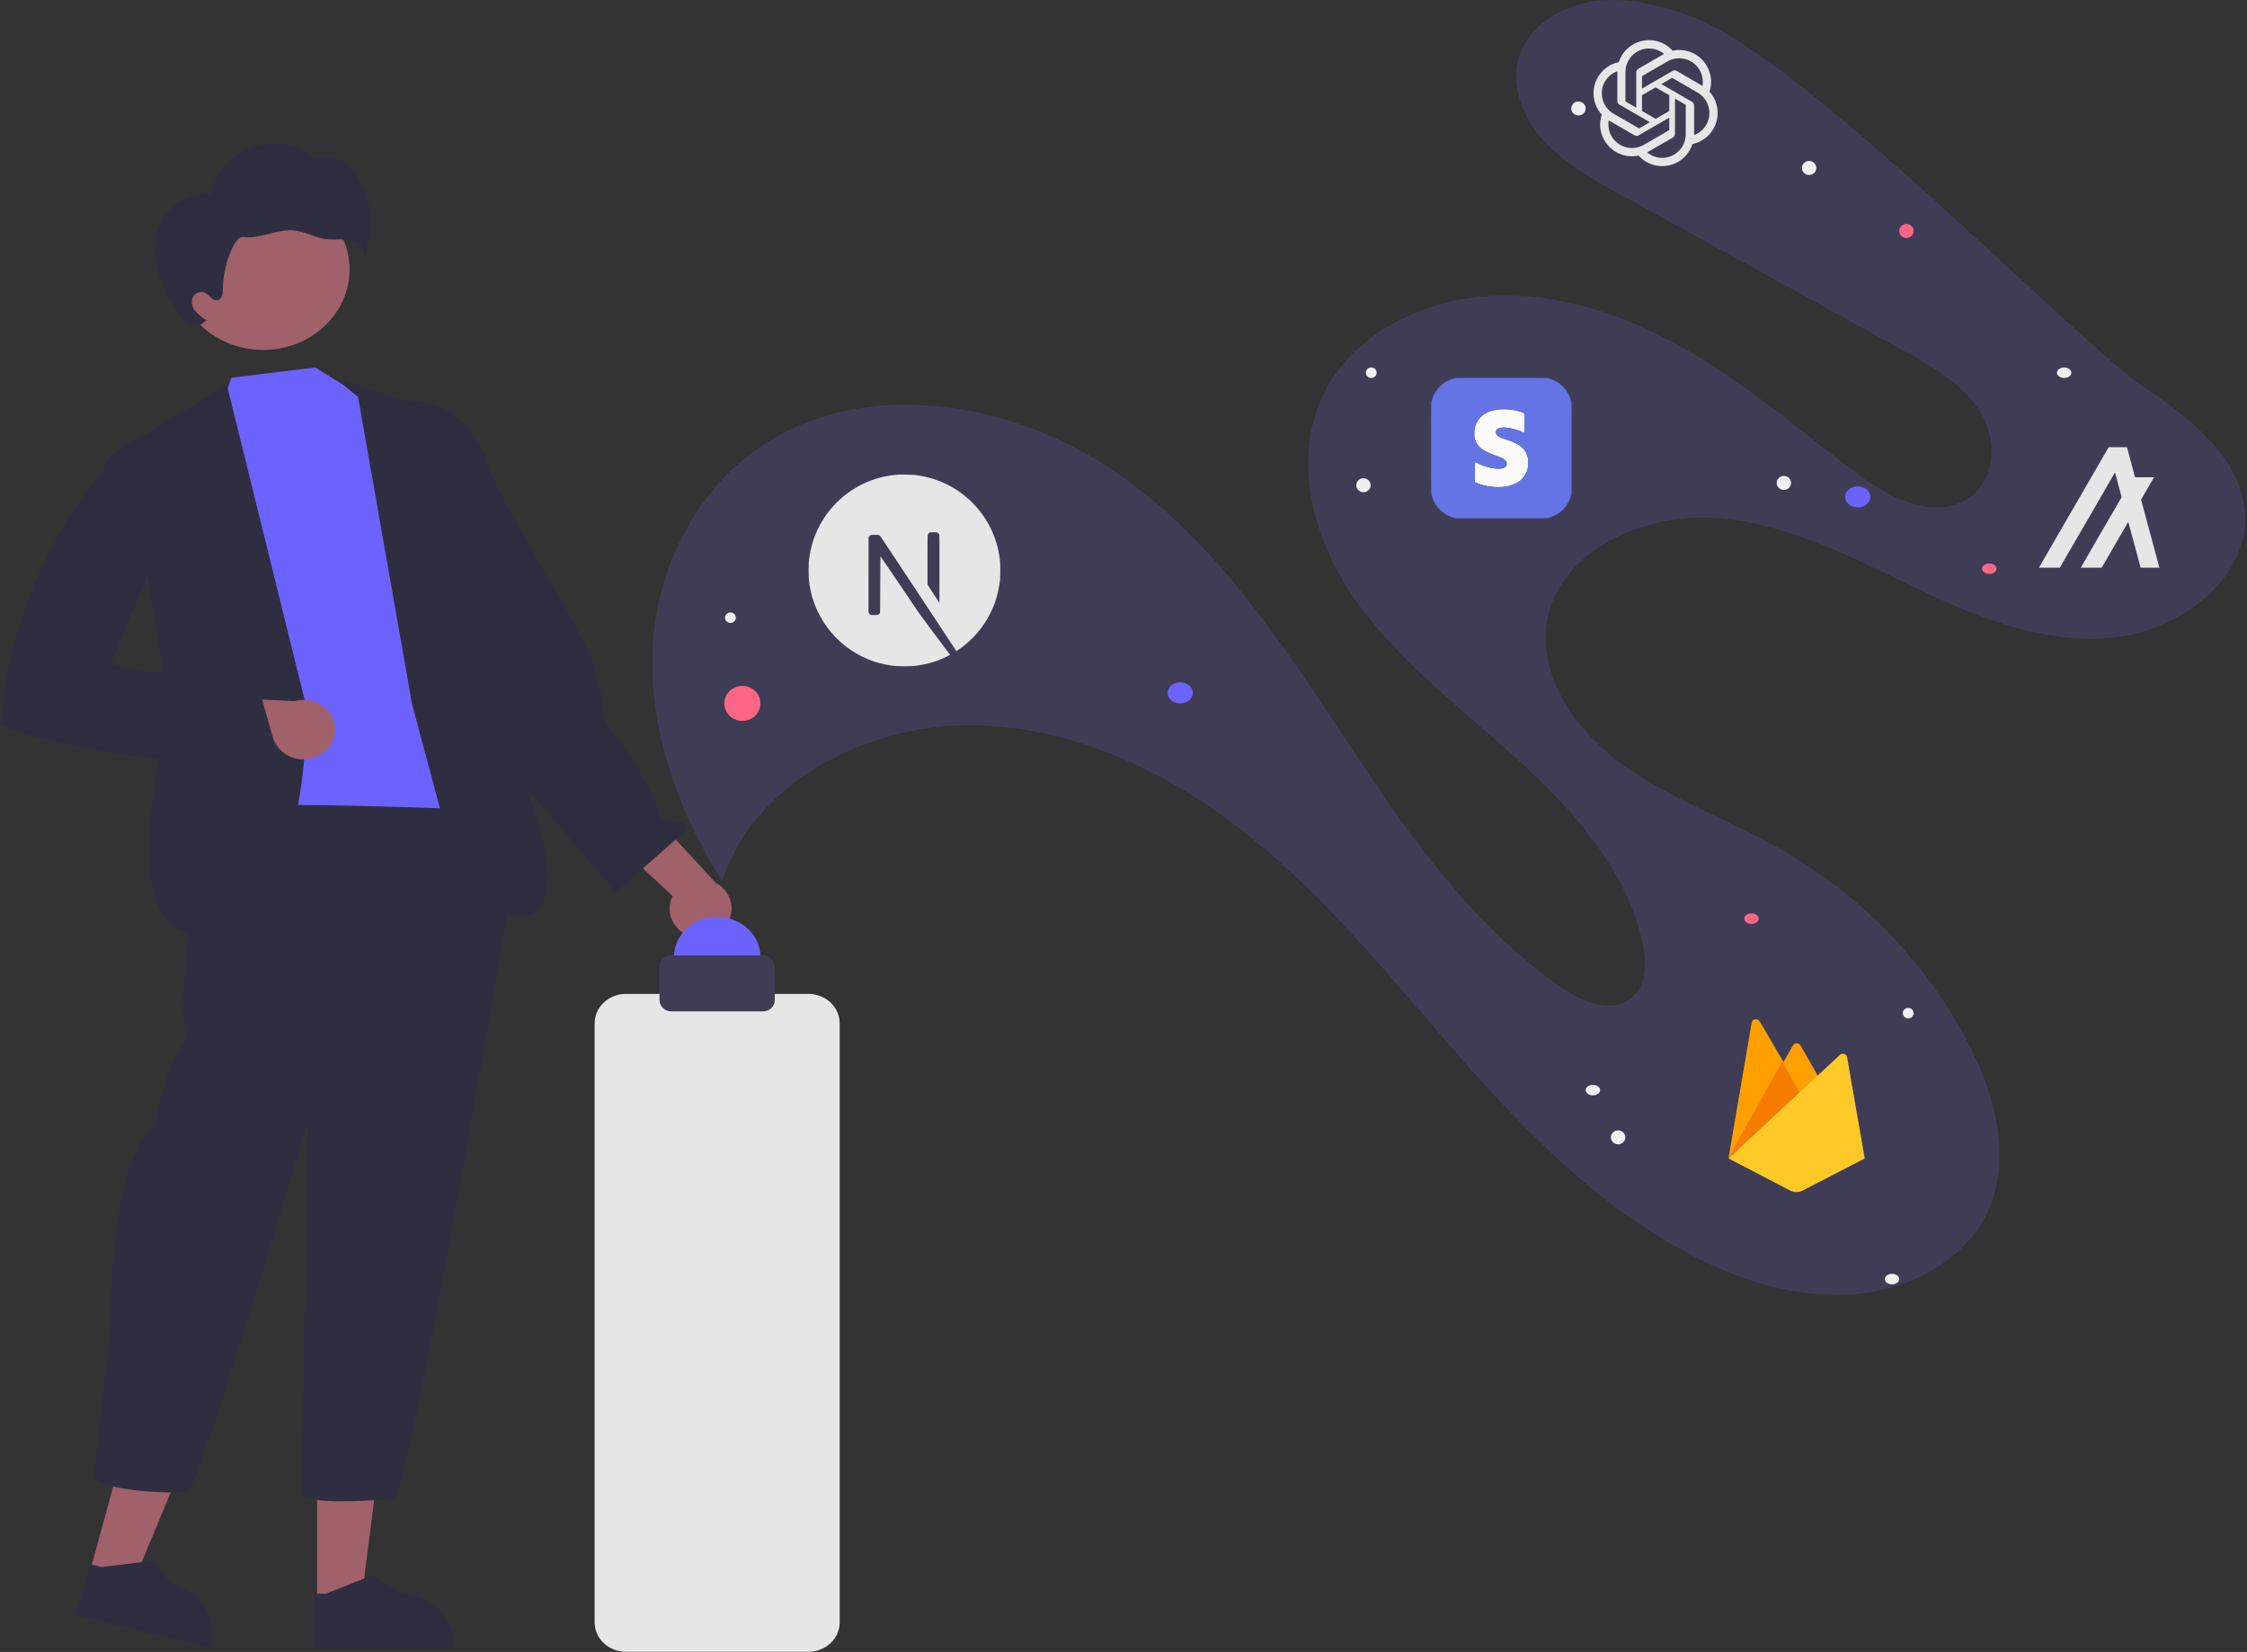 <svg width="1231" height="905" viewBox="0 0 1231 905" fill="none" xmlns="http://www.w3.org/2000/svg">
<rect x="0" y="0" width="1231" height="905" fill="#333333" stroke="none"/>
<g id="Stars">
<g id="Space">
<path id="Vector" d="M422.266 241.096C477.486 207.662 553.54 220.653 607.34 256.078C624.896 267.797 641.022 281.297 655.424 296.332C663.823 304.975 671.786 314.049 679.401 323.435C681.278 325.738 683.145 328.064 684.976 330.413C686.229 332.001 687.472 333.6 688.704 335.21C704.15 355.353 718.311 376.544 732.173 397.542C766.778 449.961 802.286 503.94 855.013 540.743C865.877 548.323 881.033 555.15 892.162 547.911C901.82 541.625 902.234 528.407 900.036 517.575C891.864 477.442 862.387 444.185 831.072 415.794C799.758 387.404 765.091 361.375 741.429 327.07C717.768 292.764 706.957 246.965 727.682 211.036C745.544 180.074 783.973 162.706 821.484 161.898C858.991 161.096 895.433 174.776 927.167 193.559C958.898 212.35 986.799 236.194 1015.92 258.394C1033.47 271.788 1057.98 285.079 1077.11 273.738C1093.27 264.155 1094.53 241.148 1084.9 225.658C1075.27 210.168 1058.08 200.433 1041.6 191.354C990.447 163.157 939.289 134.963 888.13 106.772C872.434 98.13 856.397 89.212 844.811 76.034C833.222 62.864 826.79 44.355 833.177 28.362C839.479 12.602 857.079 2.594 874.885 0.506C892.68 -1.578 910.628 3.052 927.275 9.322C989.655 32.827 1136.54 186.599 1175.69 212.889C1200.85 229.774 1227.27 251.151 1229.82 280.073C1232.99 316.078 1194.8 345.958 1156.48 349.451C1118.15 352.954 1081.01 337.32 1046.77 320.791C1012.53 304.262 977.581 286.038 939.147 283.744C900.713 281.45 857.592 300.725 848.482 335.83C840.558 366.375 860.701 397.895 886.938 417.439C907.474 432.742 931.577 442.932 954.858 454.391C961.323 457.564 967.72 460.844 973.959 464.35C989.933 473.346 1004.86 483.878 1018.51 495.776C1032.84 508.247 1045.7 522.123 1056.87 537.167C1065.79 549.154 1073.57 561.851 1080.12 575.112C1081.12 577.138 1082.09 579.192 1083.03 581.274C1083.92 583.264 1084.79 585.281 1085.6 587.317C1096.29 613.728 1100.45 643.324 1086.8 667.979C1073.19 692.566 1043.69 707.126 1014.24 709.145C997.206 710.098 980.134 707.982 963.948 702.911C952.044 699.283 940.52 694.637 929.523 689.03C878.534 663.352 838.167 622.635 801.301 580.776C764.444 538.921 729.737 494.85 685.981 459.32C642.227 423.782 587.398 396.914 529.525 397.322C471.655 397.722 411.997 430.805 395.561 482.863C371.604 444.132 355.404 399.979 357.543 355.248C359.682 310.516 382.166 265.381 422.266 241.096Z" fill="#3F3D56"/>
<path id="Vector_2" d="M646.592 385.359C650.408 385.359 653.502 382.784 653.502 379.607C653.502 376.431 650.408 373.855 646.592 373.855C642.775 373.855 639.682 376.431 639.682 379.607C639.682 382.784 642.775 385.359 646.592 385.359Z" fill="#6C63FF"/>
<path id="Vector_3" d="M1017.76 277.995C1021.58 277.995 1024.67 275.42 1024.67 272.244C1024.67 269.067 1021.58 266.492 1017.76 266.492C1013.95 266.492 1010.85 269.067 1010.85 272.244C1010.85 275.42 1013.95 277.995 1017.76 277.995Z" fill="#6C63FF"/>
<path id="Vector_4" d="M406.711 394.945C412.163 394.945 416.583 390.653 416.583 385.359C416.583 380.064 412.163 375.772 406.711 375.772C401.26 375.772 396.84 380.064 396.84 385.359C396.84 390.653 401.26 394.945 406.711 394.945Z" fill="#FF6584"/>
<path id="Vector_5" d="M1089.83 314.423C1092.01 314.423 1093.78 313.136 1093.78 311.548C1093.78 309.959 1092.01 308.672 1089.83 308.672C1087.65 308.672 1085.88 309.959 1085.88 311.548C1085.88 313.136 1087.65 314.423 1089.83 314.423Z" fill="#FF6584"/>
<path id="Vector_6" d="M959.521 506.143C961.702 506.143 963.47 504.856 963.47 503.267C963.47 501.679 961.702 500.392 959.521 500.392C957.34 500.392 955.572 501.679 955.572 503.267C955.572 504.856 957.34 506.143 959.521 506.143Z" fill="#FF6584"/>
<path id="Vector_7" d="M1044.42 130.371C1046.6 130.371 1048.37 128.654 1048.37 126.537C1048.37 124.419 1046.6 122.702 1044.42 122.702C1042.24 122.702 1040.47 124.419 1040.47 126.537C1040.47 128.654 1042.24 130.371 1044.42 130.371Z" fill="#FF6584"/>
<path id="Vector_8" d="M400.163 341.263C401.798 341.263 403.124 339.976 403.124 338.388C403.124 336.799 401.798 335.512 400.163 335.512C398.527 335.512 397.201 336.799 397.201 338.388C397.201 339.976 398.527 341.263 400.163 341.263Z" fill="#F0F0F0"/>
<path id="Vector_9" d="M1130.84 207.06C1133.02 207.06 1134.79 205.773 1134.79 204.184C1134.79 202.596 1133.02 201.309 1130.84 201.309C1128.66 201.309 1126.89 202.596 1126.89 204.184C1126.89 205.773 1128.66 207.06 1130.84 207.06Z" fill="#F0F0F0"/>
<path id="Vector_10" d="M977.288 268.409C979.469 268.409 981.237 266.692 981.237 264.575C981.237 262.457 979.469 260.74 977.288 260.74C975.108 260.74 973.34 262.457 973.34 264.575C973.34 266.692 975.108 268.409 977.288 268.409Z" fill="#F0F0F0"/>
<path id="Vector_11" d="M991.109 95.86C993.29 95.86 995.057 94.144 995.057 92.026C995.057 89.908 993.29 88.191 991.109 88.191C988.928 88.191 987.16 89.908 987.16 92.026C987.16 94.144 988.928 95.86 991.109 95.86Z" fill="#F0F0F0"/>
<path id="Vector_12" d="M864.751 63.267C866.932 63.267 868.7 61.551 868.7 59.433C868.7 57.315 866.932 55.599 864.751 55.599C862.571 55.599 860.803 57.315 860.803 59.433C860.803 61.551 862.571 63.267 864.751 63.267Z" fill="#F0F0F0"/>
<path id="Vector_13" d="M872.652 600.087C874.833 600.087 876.6 598.799 876.6 597.211C876.6 595.622 874.833 594.335 872.652 594.335C870.471 594.335 868.703 595.622 868.703 597.211C868.703 598.799 870.471 600.087 872.652 600.087Z" fill="#F0F0F0"/>
<path id="Vector_14" d="M746.949 269.669C749.129 269.669 750.897 267.952 750.897 265.834C750.897 263.717 749.129 262 746.949 262C744.768 262 743 263.717 743 265.834C743 267.952 744.768 269.669 746.949 269.669Z" fill="#F0F0F0"/>
<path id="Vector_15" d="M751.229 207.06C752.865 207.06 754.19 205.773 754.19 204.184C754.19 202.596 752.865 201.309 751.229 201.309C749.593 201.309 748.268 202.596 748.268 204.184C748.268 205.773 749.593 207.06 751.229 207.06Z" fill="#F0F0F0"/>
<path id="Vector_16" d="M1036.52 703.616C1038.7 703.616 1040.47 702.328 1040.47 700.74C1040.47 699.152 1038.7 697.864 1036.52 697.864C1034.34 697.864 1032.57 699.152 1032.57 700.74C1032.57 702.328 1034.34 703.616 1036.52 703.616Z" fill="#F0F0F0"/>
<path id="Vector_17" d="M886.472 626.928C888.653 626.928 890.421 625.211 890.421 623.093C890.421 620.976 888.653 619.259 886.472 619.259C884.291 619.259 882.523 620.976 882.523 623.093C882.523 625.211 884.291 626.928 886.472 626.928Z" fill="#F0F0F0"/>
<path id="Vector_18" d="M1045.4 557.908C1047.04 557.908 1048.36 556.62 1048.36 555.032C1048.36 553.444 1047.04 552.156 1045.4 552.156C1043.77 552.156 1042.44 553.444 1042.44 555.032C1042.44 556.62 1043.77 557.908 1045.4 557.908Z" fill="#F0F0F0"/>
</g>
<g id="Person">
<path id="Hand" d="M379.25 513.213C376.872 512.595 374.665 511.49 372.786 509.974C370.906 508.459 369.399 506.571 368.371 504.443C367.344 502.315 366.819 499.998 366.836 497.657C366.853 495.316 367.41 493.006 368.468 490.892L325.762 450.963L356.219 444.792L392.104 483.655C395.727 485.578 398.482 488.697 399.845 492.42C401.208 496.144 401.086 500.212 399.502 503.856C397.917 507.499 394.981 510.464 391.248 512.189C387.515 513.913 383.246 514.278 379.25 513.213L379.25 513.213Z" fill="#A0616A"/>
<path id="Vector_19" d="M172.71 201.308L196.686 216.217L224.752 222.419C224.752 222.419 247.01 372.498 257.948 381.5C268.886 390.502 259.67 391.355 262.634 403.772C265.598 416.19 272.457 441.593 272.457 441.593C205.831 480.554 146.309 485.312 95.526 447.997C94.733 445.538 94.855 442.897 95.871 440.512C96.887 438.127 98.737 436.142 101.113 434.884C109.7 429.852 91.076 410.139 98.105 406.191C105.133 402.243 92.713 372.712 92.713 372.712L94.88 309.294L88.846 299.567L97.346 237.126L119.26 227.938L126.763 206.957L172.71 201.308Z" fill="#6C63FF"/>
<path id="Vector_20" d="M183.611 207.058L222.992 219.493C222.992 219.493 266.555 215.131 268.32 276.624C270.085 338.117 261.967 371.116 261.967 371.116C261.967 371.116 352.584 543.916 254.425 492.88L225.74 385.776L196.176 217.57L183.611 207.058Z" fill="#2F2E41"/>
<path id="Vector_21" d="M223.098 343.231L243.504 340.558C243.504 340.558 245.475 369.734 255.236 374.156C264.997 378.578 261.706 379.306 262.857 383.987C264.009 388.668 254.177 401.637 261.91 404.863C269.642 408.088 337.223 488.888 337.223 488.888L377.094 453.877C374.354 446.836 361.168 452.565 360.341 445.101C359.301 433.815 338.429 402.984 333.988 399.031C329.546 395.078 331.302 388.109 329 378.747C326.698 369.386 328.296 378.066 324.459 362.463C320.622 346.861 268.627 267.357 266.819 252.951C265.011 238.544 243.843 230.064 243.843 230.064L227.39 233.703L223.098 343.231Z" fill="#2F2E41"/>
<path id="Vector_22" d="M49.357 860.591L73.156 866.578L108.587 781.472L73.462 772.635L49.357 860.591Z" fill="#A0616A"/>
<path id="Vector_23" d="M41.461 884.781L115.266 903.004L115.511 902.127C117.512 894.963 116.404 887.345 112.431 880.949C108.459 874.553 101.948 869.903 94.329 868.021L94.327 868.021L83.532 855.074L55.692 858.481L49.25 856.89L41.461 884.781Z" fill="#2F2E41"/>
<path id="Vector_24" d="M173.746 878.081L197.822 878.08L209.278 787.973L173.74 787.975L173.746 878.081Z" fill="#A0616A"/>
<path id="Vector_25" d="M171.767 903.005L248.764 903.002V902.06C248.763 894.37 245.606 886.996 239.986 881.558C234.365 876.121 226.743 873.066 218.795 873.066H218.793L204.728 862.743L178.487 873.068L171.766 873.068L171.767 903.005Z" fill="#2F2E41"/>
<path id="Vector_26" d="M110.6 444.109C104.522 451.201 107.561 475.315 107.561 475.315C107.561 475.315 96.923 553.33 101.482 560.422C106.041 567.515 98.443 573.188 93.884 583.118C89.325 593.047 84.766 617.16 84.766 617.16C58.931 637.019 60.45 727.8 60.45 727.8L51.332 808.652C54.371 817.162 96.923 818.581 103.002 817.162C109.081 815.744 168.349 615.742 168.349 615.742C168.349 615.742 165.31 808.652 165.31 817.163C165.31 825.673 206.342 821.418 215.46 821.418C224.578 821.418 282.327 473.897 282.327 473.897V454.038L274.729 444.109C274.729 444.109 116.679 437.017 110.6 444.109Z" fill="#2F2E41"/>
<path id="Vector_27" d="M124.289 210.893L87.093 233.111L69.102 247.25L92.966 389.882C92.966 389.882 56.708 519.533 113.848 511.539C170.989 503.546 167.785 387.032 167.785 387.032L124.289 210.893Z" fill="#2F2E41"/>
<path id="Vector_28" d="M175.016 413.771C172.848 414.979 170.424 415.724 167.916 415.956C165.408 416.187 162.876 415.899 160.5 415.111C158.123 414.323 155.959 413.055 154.16 411.396C152.361 409.737 150.971 407.727 150.087 405.508L88.846 406.898L105.724 381.523L161.292 384.093C165.356 382.945 169.726 383.238 173.575 384.917C177.424 386.595 180.484 389.543 182.176 393.201C183.868 396.86 184.073 400.974 182.753 404.765C181.434 408.557 178.681 411.761 175.016 413.771Z" fill="#A0616A"/>
<g id="Head">
<path id="Vector_29" d="M144.124 191.72C170.293 191.72 191.508 171.978 191.508 147.624C191.508 123.271 170.293 103.528 144.124 103.528C117.955 103.528 96.74 123.271 96.74 147.624C96.74 171.978 117.955 191.72 144.124 191.72Z" fill="#A0616A"/>
<path id="Vector_30" d="M90.376 118C95.755 110.161 105.849 104.938 115.635 106.405C116.545 100.523 119.152 94.989 123.171 90.406C127.19 85.823 132.467 82.366 138.427 80.411C144.387 78.457 150.803 78.081 156.974 79.323C163.146 80.565 168.838 83.378 173.43 87.456C174.94 86.454 176.699 85.837 178.537 85.664C180.374 85.491 182.228 85.767 183.919 86.467C187.287 87.909 190.217 90.124 192.441 92.91C198.056 99.505 201.668 107.411 202.891 115.787C204.114 124.162 202.903 132.693 199.387 140.471C200.583 136.376 196.225 132.524 191.823 131.605C187.421 130.686 182.803 131.555 178.339 130.957C172.617 130.19 167.474 127.064 161.743 126.36C156.927 125.769 152.084 126.932 147.387 128.098C142.69 129.263 137.859 130.452 133.036 129.913C128.213 129.373 122 146.59 122.083 158.716C122.099 161.014 121.597 163.964 119.212 164.452C116.276 165.052 114.574 161.235 111.78 160.195C110.492 159.848 109.111 159.984 107.927 160.577C106.744 161.169 105.852 162.171 105.438 163.372C105.085 164.592 105.048 165.874 105.328 167.11C105.608 168.347 106.197 169.503 107.047 170.482C108.765 172.422 110.804 174.088 113.086 175.416L111.935 176.318C110.021 178.7 106.049 178.804 103.29 177.33C100.651 175.646 98.513 173.354 97.082 170.672C91.976 162.674 87.498 154.152 85.696 144.974C83.894 135.797 84.997 125.838 90.376 118Z" fill="#2F2E41"/>
</g>
<path id="Vector_31" d="M106.613 253.014L85.242 235.816C85.242 235.816 60.288 243.128 56.057 258.5C22.753 298.487 4.817 345.189 0 397.621C43.48 413.042 96.721 418.512 153.997 419.869L142.151 378.155L60.71 364.251L106.613 253.014Z" fill="#2F2E41"/>
</g>
<g id="Stand">
<path id="Vector_32" d="M392.891 546.403C405.976 546.403 416.583 536.532 416.583 524.356C416.583 512.179 405.976 502.308 392.891 502.308C379.806 502.308 369.199 512.179 369.199 524.356C369.199 536.532 379.806 546.403 392.891 546.403Z" fill="#6C63FF"/>
<path id="Vector_33" d="M442.845 904.922H342.936C338.383 904.917 334.018 903.221 330.799 900.206C327.58 897.191 325.769 893.103 325.764 888.839V560.569C325.769 556.305 327.58 552.217 330.799 549.202C334.018 546.187 338.383 544.491 342.936 544.486H442.845C447.398 544.491 451.763 546.187 454.982 549.202C458.201 552.217 460.012 556.305 460.017 560.569V888.839C460.012 893.103 458.201 897.191 454.982 900.206C451.763 903.221 447.398 904.917 442.845 904.922Z" fill="#E6E6E6"/>
<path id="Vector_34" d="M418.124 554.073H367.66C365.974 554.071 364.358 553.404 363.167 552.219C361.975 551.034 361.305 549.428 361.303 547.752V529.718C361.305 528.043 361.975 526.436 363.167 525.251C364.358 524.066 365.974 523.4 367.66 523.397H418.124C419.809 523.4 421.425 524.066 422.617 525.251C423.809 526.436 424.479 528.043 424.481 529.718V547.752C424.479 549.428 423.809 551.034 422.617 552.219C421.425 553.404 419.809 554.071 418.124 554.073Z" fill="#3F3D56"/>
</g>
<g id="Firebase">
<path id="Vector_35" d="M947.014 634.109L959.653 560.169C959.828 558.995 961.051 558.195 962.332 558.409C963.031 558.515 963.672 558.942 964.022 559.529L977.069 581.828L982.253 572.759C982.835 571.692 984.233 571.319 985.398 571.852C985.806 572.065 986.155 572.386 986.388 572.759L1021.57 634.109H947.014Z" fill="#FFA000"/>
<path id="Vector_36" d="M989.617 605.158L976.364 581.516L947.014 634.109L989.617 605.158Z" fill="#F57C00"/>
<path id="Vector_37" d="M1021.57 634.655L1011.9 579.114C1011.67 577.924 1010.5 577.167 1009.22 577.329C1008.75 577.384 1008.29 577.6 1007.94 577.924L947.014 634.655L980.738 652.231C982.835 653.313 985.456 653.313 987.553 652.231L1021.57 634.655Z" fill="#FFCA28"/>
</g>
<g id="stripe" clip-path="url(#clip0_156_54)">
<g id="svgg">
<path id="path0" fill-rule="evenodd" clip-rule="evenodd" d="M821.384 224.247C821.172 224.278 820.652 224.344 820.229 224.396C819.053 224.538 817.535 224.882 816.648 225.207C815.634 225.58 815.409 225.668 815.031 225.839C814.798 225.946 814.556 226.062 814.492 226.097C814.429 226.133 814.157 226.277 813.889 226.418C813.621 226.558 813.365 226.716 813.321 226.769C813.277 226.822 813.21 226.866 813.171 226.866C813.133 226.866 812.936 226.996 812.733 227.154C812.53 227.313 812.245 227.53 812.1 227.636C811.525 228.055 810.543 229.066 810.043 229.753C809.471 230.54 808.64 232.022 808.64 232.255C808.64 232.301 808.59 232.415 808.529 232.509C808.468 232.602 808.384 232.818 808.342 232.987C808.3 233.157 808.213 233.434 808.148 233.603C808.084 233.773 808.029 233.998 808.027 234.104C808.024 234.21 807.974 234.454 807.916 234.647C807.62 235.621 807.599 239.281 807.884 240.031C807.925 240.138 807.991 240.397 808.031 240.606C808.139 241.176 808.748 242.592 809.121 243.139C810.586 245.289 812.345 246.645 815.532 248.078C815.786 248.193 816.086 248.335 816.198 248.394C816.31 248.454 816.444 248.503 816.494 248.503C816.545 248.503 816.695 248.553 816.829 248.615C817.057 248.72 817.245 248.792 818.053 249.082C818.233 249.147 818.45 249.233 818.535 249.273C818.619 249.313 819.017 249.453 819.419 249.584C819.821 249.716 820.185 249.851 820.227 249.885C820.27 249.919 820.392 249.971 820.498 250.001C821.233 250.207 823.238 251.104 823.771 251.465C825.976 252.958 826.049 255.275 823.923 256.311C822.781 256.868 819.602 256.95 817.793 256.469C817.566 256.408 817.292 256.358 817.184 256.358C817.076 256.357 816.782 256.301 816.53 256.233C816.277 256.165 815.845 256.061 815.57 256.003C815.295 255.945 814.827 255.825 814.531 255.736C814.234 255.648 813.818 255.525 813.607 255.465C813.395 255.404 813.112 255.303 812.979 255.24C812.845 255.176 812.682 255.125 812.615 255.125C812.549 255.125 812.329 255.051 812.126 254.962C811.924 254.872 811.655 254.752 811.528 254.696C811.401 254.64 811.071 254.503 810.796 254.392C810.311 254.196 808.662 253.387 808.335 253.184C808.034 252.998 808.026 253.137 808.025 258.69L808.024 264.064L808.228 264.253C808.34 264.357 808.487 264.442 808.555 264.442C808.623 264.442 808.783 264.498 808.91 264.567C809.037 264.635 809.245 264.719 809.372 264.754C809.499 264.789 809.845 264.909 810.142 265.022C810.925 265.319 812.188 265.69 813.453 265.994C814.598 266.27 815.847 266.499 816.533 266.559C816.829 266.585 817.417 266.658 817.839 266.722C818.908 266.883 822.666 266.883 823.668 266.723C824.063 266.66 824.577 266.588 824.81 266.563C825.661 266.472 827.587 266.015 828.094 265.784C828.228 265.723 828.377 265.674 828.426 265.674C828.586 265.674 830.371 264.895 830.739 264.665C830.803 264.625 830.942 264.55 831.048 264.498C833.007 263.539 835.26 261.104 836.164 258.969C836.279 258.697 836.418 258.37 836.474 258.243C836.648 257.842 836.883 257.026 836.938 256.626C836.967 256.414 837.045 256.033 837.112 255.779C837.289 255.106 837.289 251.906 837.112 251.198C837.043 250.922 836.964 250.559 836.936 250.389C836.83 249.751 836.221 248.152 835.894 247.656C835.824 247.55 835.607 247.219 835.411 246.921C834.789 245.975 832.828 244.095 832.282 243.922C832.196 243.895 832.125 243.84 832.125 243.8C832.125 243.761 832.085 243.729 832.035 243.729C831.985 243.729 831.89 243.68 831.823 243.62C831.654 243.468 829.867 242.559 829.267 242.319C828.995 242.21 828.67 242.067 828.543 242.001C828.417 241.936 828.267 241.881 828.21 241.881C828.153 241.881 828.014 241.829 827.902 241.766C827.79 241.703 827.386 241.549 827.005 241.423C826.623 241.297 826.069 241.104 825.773 240.994C825.476 240.884 825.078 240.745 824.887 240.687C824.256 240.492 823.774 240.327 823.54 240.226C823.413 240.171 823.101 240.051 822.847 239.959C820.066 238.955 818.942 237.471 819.719 235.831C820.509 234.16 823.556 233.779 828.198 234.772C828.473 234.831 828.872 234.914 829.084 234.956C829.46 235.032 829.89 235.155 830.585 235.383C830.776 235.446 831.088 235.544 831.278 235.601C831.734 235.739 832.259 235.932 832.56 236.071C832.694 236.132 832.825 236.183 832.852 236.183C832.879 236.183 833.134 236.291 833.418 236.423C833.702 236.555 834.155 236.765 834.424 236.89C834.693 237.015 834.961 237.099 835.021 237.076C835.206 237.005 835.179 226.338 834.993 226.279C834.919 226.256 834.716 226.171 834.542 226.089C834.368 226.008 834.159 225.942 834.078 225.942C833.997 225.942 833.86 225.893 833.775 225.833C833.689 225.772 833.482 225.699 833.315 225.668C833.147 225.638 832.924 225.57 832.818 225.518C832.712 225.466 832.487 225.399 832.318 225.37C832.148 225.341 831.871 225.27 831.702 225.213C830.89 224.937 829.23 224.616 827.698 224.438C827.147 224.375 826.437 224.29 826.119 224.25C825.456 224.167 821.959 224.165 821.384 224.247Z" fill="#FBFBFB"/>
<path id="path1" fill-rule="evenodd" clip-rule="evenodd" d="M797.86 207.077C797.86 207.122 797.592 207.154 797.211 207.154C796.629 207.154 796.556 207.17 796.512 207.308C796.472 207.434 796.396 207.462 796.084 207.462C795.789 207.462 795.684 207.496 795.609 207.616C795.533 207.738 795.429 207.77 795.108 207.77C794.754 207.77 794.703 207.789 794.703 207.924C794.703 208.052 794.652 208.078 794.395 208.078C794.138 208.078 794.087 208.104 794.087 208.232C794.087 208.357 794.036 208.386 793.817 208.386C793.651 208.386 793.489 208.445 793.394 208.54C793.309 208.625 793.153 208.694 793.047 208.694C792.928 208.694 792.855 208.738 792.855 208.809C792.855 208.886 792.778 208.925 792.627 208.925C792.482 208.925 792.37 208.978 792.321 209.07C792.278 209.15 792.121 209.238 791.972 209.266C791.809 209.297 791.7 209.362 791.7 209.429C791.7 209.491 791.631 209.541 791.546 209.541C791.443 209.541 791.392 209.592 791.392 209.695C791.392 209.815 791.341 209.849 791.162 209.849C791.015 209.849 790.897 209.905 790.835 210.003C790.782 210.088 790.678 210.157 790.604 210.157C790.519 210.157 790.468 210.215 790.468 210.311C790.468 210.401 790.417 210.465 790.345 210.465C790.278 210.465 790.204 210.534 790.182 210.619C790.16 210.704 790.079 210.773 790.002 210.773C789.925 210.773 789.84 210.842 789.814 210.927C789.782 211.027 789.697 211.081 789.57 211.081C789.44 211.081 789.362 211.132 789.335 211.235C789.313 211.32 789.23 211.389 789.15 211.389C789.056 211.389 789.005 211.443 789.005 211.543C789.005 211.646 788.954 211.697 788.851 211.697C788.748 211.697 788.697 211.748 788.697 211.851C788.697 211.954 788.646 212.005 788.543 212.005C788.443 212.005 788.389 212.056 788.389 212.15C788.389 212.23 788.32 212.313 788.235 212.335C788.132 212.362 788.081 212.44 788.081 212.57C788.081 212.697 788.027 212.782 787.927 212.814C787.842 212.84 787.773 212.925 787.773 213.002C787.773 213.079 787.704 213.16 787.619 213.182C787.534 213.204 787.465 213.278 787.465 213.345C787.465 213.417 787.401 213.468 787.311 213.468C787.215 213.468 787.157 213.519 787.157 213.604C787.157 213.678 787.088 213.782 787.003 213.835C786.905 213.897 786.849 214.015 786.849 214.162C786.849 214.341 786.815 214.392 786.695 214.392C786.592 214.392 786.541 214.443 786.541 214.546C786.541 214.631 786.491 214.7 786.429 214.7C786.362 214.7 786.297 214.809 786.266 214.972C786.238 215.121 786.15 215.278 786.07 215.321C785.978 215.37 785.925 215.482 785.925 215.627C785.925 215.778 785.886 215.855 785.809 215.855C785.738 215.855 785.694 215.928 785.694 216.047C785.694 216.153 785.625 216.309 785.54 216.394C785.445 216.489 785.386 216.651 785.386 216.817C785.386 217.036 785.357 217.087 785.232 217.087C785.104 217.087 785.078 217.138 785.078 217.395C785.078 217.652 785.052 217.703 784.924 217.703C784.789 217.703 784.77 217.754 784.77 218.121C784.77 218.472 784.745 218.547 784.616 218.588C784.487 218.629 784.462 218.705 784.462 219.05C784.462 219.396 784.437 219.472 784.308 219.512C784.17 219.556 784.154 219.629 784.154 220.211C784.154 220.592 784.122 220.86 784.077 220.86C784.026 220.86 784 229.125 784 245.5C784 261.875 784.026 270.14 784.077 270.14C784.122 270.14 784.154 270.408 784.154 270.789C784.154 271.371 784.17 271.444 784.308 271.487C784.437 271.528 784.462 271.604 784.462 271.949C784.462 272.295 784.487 272.371 784.616 272.411C784.745 272.452 784.77 272.528 784.77 272.879C784.77 273.246 784.789 273.297 784.924 273.297C785.052 273.297 785.078 273.348 785.078 273.605C785.078 273.862 785.104 273.913 785.232 273.913C785.357 273.913 785.386 273.964 785.386 274.182C785.386 274.349 785.445 274.511 785.54 274.606C785.625 274.691 785.694 274.847 785.694 274.952C785.694 275.072 785.738 275.145 785.809 275.145C785.886 275.145 785.925 275.221 785.925 275.372C785.925 275.506 785.984 275.64 786.069 275.699C786.148 275.754 786.237 275.912 786.267 276.05C786.298 276.189 786.371 276.3 786.432 276.3C786.492 276.3 786.541 276.369 786.541 276.454C786.541 276.557 786.592 276.608 786.695 276.608C786.815 276.608 786.849 276.659 786.849 276.838C786.849 276.985 786.905 277.103 787.003 277.165C787.088 277.218 787.157 277.322 787.157 277.396C787.157 277.481 787.215 277.532 787.311 277.532C787.414 277.532 787.465 277.583 787.465 277.686C787.465 277.789 787.516 277.84 787.619 277.84C787.72 277.84 787.773 277.891 787.773 277.989C787.773 278.071 787.842 278.16 787.927 278.186C788.027 278.218 788.081 278.303 788.081 278.43C788.081 278.56 788.132 278.638 788.235 278.665C788.32 278.687 788.389 278.77 788.389 278.85C788.389 278.944 788.443 278.995 788.543 278.995C788.646 278.995 788.697 279.046 788.697 279.149C788.697 279.252 788.748 279.303 788.851 279.303C788.954 279.303 789.005 279.354 789.005 279.457C789.005 279.557 789.056 279.611 789.15 279.611C789.23 279.611 789.313 279.68 789.335 279.765C789.362 279.868 789.44 279.919 789.57 279.919C789.697 279.919 789.782 279.973 789.814 280.073C789.84 280.158 789.929 280.227 790.011 280.227C790.109 280.227 790.16 280.28 790.16 280.381C790.16 280.484 790.211 280.535 790.314 280.535C790.417 280.535 790.468 280.586 790.468 280.689C790.468 280.785 790.519 280.843 790.604 280.843C790.678 280.843 790.782 280.912 790.835 280.997C790.897 281.095 791.015 281.151 791.162 281.151C791.341 281.151 791.392 281.185 791.392 281.305C791.392 281.408 791.443 281.459 791.546 281.459C791.631 281.459 791.7 281.509 791.7 281.571C791.7 281.638 791.809 281.703 791.972 281.734C792.121 281.762 792.278 281.85 792.321 281.93C792.369 282.02 792.482 282.075 792.618 282.075C792.772 282.075 792.849 282.12 792.877 282.229C792.907 282.342 792.982 282.383 793.158 282.383C793.301 282.383 793.417 282.43 793.443 282.499C793.472 282.574 793.592 282.614 793.787 282.614C794.036 282.614 794.087 282.64 794.087 282.768C794.087 282.896 794.138 282.922 794.395 282.922C794.652 282.922 794.703 282.948 794.703 283.076C794.703 283.211 794.754 283.23 795.121 283.23C795.472 283.23 795.547 283.255 795.588 283.384C795.629 283.513 795.705 283.538 796.05 283.538C796.396 283.538 796.472 283.563 796.512 283.692C796.557 283.832 796.629 283.846 797.288 283.846C797.721 283.846 798.014 283.877 798.014 283.923C798.014 283.974 806.253 284 822.577 284C838.901 284 847.14 283.974 847.14 283.923C847.14 283.878 847.408 283.846 847.789 283.846C848.371 283.846 848.444 283.83 848.487 283.692C848.528 283.563 848.604 283.538 848.949 283.538C849.295 283.538 849.371 283.513 849.411 283.384C849.452 283.255 849.528 283.23 849.879 283.23C850.246 283.23 850.297 283.211 850.297 283.076C850.297 282.948 850.348 282.922 850.605 282.922C850.862 282.922 850.913 282.896 850.913 282.768C850.913 282.64 850.964 282.614 851.213 282.614C851.408 282.614 851.528 282.574 851.557 282.499C851.583 282.43 851.699 282.383 851.842 282.383C852.018 282.383 852.093 282.342 852.123 282.229C852.151 282.121 852.228 282.075 852.381 282.075C852.506 282.075 852.641 282.014 852.699 281.931C852.754 281.852 852.912 281.763 853.05 281.733C853.189 281.702 853.3 281.629 853.3 281.568C853.3 281.508 853.369 281.459 853.454 281.459C853.557 281.459 853.608 281.408 853.608 281.305C853.608 281.194 853.659 281.151 853.794 281.151C854.06 281.151 854.224 281.074 854.224 280.95C854.224 280.891 854.293 280.843 854.378 280.843C854.481 280.843 854.532 280.792 854.532 280.689C854.532 280.586 854.583 280.535 854.686 280.535C854.789 280.535 854.84 280.484 854.84 280.381C854.84 280.28 854.891 280.227 854.989 280.227C855.071 280.227 855.16 280.158 855.186 280.073C855.218 279.973 855.303 279.919 855.43 279.919C855.56 279.919 855.638 279.868 855.665 279.765C855.687 279.68 855.77 279.611 855.85 279.611C855.944 279.611 855.995 279.557 855.995 279.457C855.995 279.354 856.046 279.303 856.149 279.303C856.252 279.303 856.303 279.252 856.303 279.149C856.303 279.046 856.354 278.995 856.457 278.995C856.557 278.995 856.611 278.944 856.611 278.85C856.611 278.77 856.68 278.687 856.765 278.665C856.868 278.638 856.919 278.56 856.919 278.43C856.919 278.303 856.973 278.218 857.073 278.186C857.158 278.16 857.227 278.071 857.227 277.989C857.227 277.891 857.28 277.84 857.381 277.84C857.484 277.84 857.535 277.789 857.535 277.686C857.535 277.583 857.586 277.532 857.689 277.532C857.785 277.532 857.843 277.481 857.843 277.396C857.843 277.322 857.912 277.218 857.997 277.165C858.095 277.103 858.151 276.985 858.151 276.838C858.151 276.659 858.185 276.608 858.305 276.608C858.408 276.608 858.459 276.557 858.459 276.454C858.459 276.369 858.508 276.3 858.568 276.3C858.629 276.3 858.702 276.189 858.733 276.05C858.763 275.912 858.852 275.754 858.931 275.699C859.014 275.641 859.075 275.506 859.075 275.381C859.075 275.228 859.121 275.151 859.229 275.123C859.342 275.093 859.383 275.018 859.383 274.842C859.383 274.699 859.43 274.583 859.499 274.557C859.574 274.528 859.614 274.408 859.614 274.213C859.614 273.964 859.64 273.913 859.768 273.913C859.896 273.913 859.922 273.862 859.922 273.605C859.922 273.348 859.948 273.297 860.076 273.297C860.211 273.297 860.23 273.246 860.23 272.879C860.23 272.528 860.255 272.452 860.384 272.411C860.513 272.371 860.538 272.295 860.538 271.949C860.538 271.604 860.563 271.528 860.692 271.487C860.83 271.444 860.846 271.371 860.846 270.789C860.846 270.408 860.878 270.14 860.923 270.14C860.974 270.14 861 261.875 861 245.5C861 229.125 860.974 220.86 860.923 220.86C860.878 220.86 860.846 220.592 860.846 220.211C860.846 219.629 860.83 219.556 860.692 219.512C860.563 219.472 860.538 219.396 860.538 219.05C860.538 218.705 860.513 218.629 860.384 218.588C860.255 218.547 860.23 218.472 860.23 218.121C860.23 217.754 860.211 217.703 860.076 217.703C859.948 217.703 859.922 217.652 859.922 217.395C859.922 217.138 859.896 217.087 859.768 217.087C859.64 217.087 859.614 217.036 859.614 216.787C859.614 216.592 859.574 216.472 859.499 216.443C859.43 216.417 859.383 216.301 859.383 216.158C859.383 215.982 859.342 215.907 859.229 215.877C859.12 215.849 859.075 215.772 859.075 215.618C859.075 215.482 859.02 215.369 858.93 215.321C858.85 215.278 858.762 215.121 858.734 214.972C858.703 214.809 858.638 214.7 858.571 214.7C858.509 214.7 858.459 214.631 858.459 214.546C858.459 214.443 858.408 214.392 858.305 214.392C858.185 214.392 858.151 214.341 858.151 214.162C858.151 214.015 858.095 213.897 857.997 213.835C857.912 213.782 857.843 213.678 857.843 213.604C857.843 213.519 857.785 213.468 857.689 213.468C857.586 213.468 857.535 213.417 857.535 213.314C857.535 213.211 857.484 213.16 857.381 213.16C857.28 213.16 857.227 213.109 857.227 213.011C857.227 212.929 857.158 212.84 857.073 212.814C856.973 212.782 856.919 212.697 856.919 212.57C856.919 212.44 856.868 212.362 856.765 212.335C856.68 212.313 856.611 212.23 856.611 212.15C856.611 212.056 856.557 212.005 856.457 212.005C856.354 212.005 856.303 211.954 856.303 211.851C856.303 211.748 856.252 211.697 856.149 211.697C856.046 211.697 855.995 211.646 855.995 211.543C855.995 211.443 855.944 211.389 855.85 211.389C855.77 211.389 855.687 211.32 855.665 211.235C855.638 211.132 855.56 211.081 855.43 211.081C855.303 211.081 855.218 211.027 855.186 210.927C855.16 210.842 855.071 210.773 854.989 210.773C854.891 210.773 854.84 210.72 854.84 210.619C854.84 210.516 854.789 210.465 854.686 210.465C854.583 210.465 854.532 210.414 854.532 210.311C854.532 210.208 854.481 210.157 854.378 210.157C854.293 210.157 854.224 210.109 854.224 210.05C854.224 209.926 854.06 209.849 853.794 209.849C853.659 209.849 853.608 209.806 853.608 209.695C853.608 209.592 853.557 209.541 853.454 209.541C853.369 209.541 853.3 209.492 853.3 209.432C853.3 209.371 853.189 209.298 853.05 209.267C852.912 209.237 852.754 209.148 852.699 209.069C852.64 208.984 852.506 208.925 852.372 208.925C852.221 208.925 852.145 208.886 852.145 208.809C852.145 208.738 852.072 208.694 851.952 208.694C851.847 208.694 851.691 208.625 851.606 208.54C851.511 208.445 851.349 208.386 851.182 208.386C850.964 208.386 850.913 208.357 850.913 208.232C850.913 208.104 850.862 208.078 850.605 208.078C850.348 208.078 850.297 208.052 850.297 207.924C850.297 207.789 850.246 207.77 849.879 207.77C849.528 207.77 849.452 207.745 849.411 207.616C849.371 207.487 849.295 207.462 848.949 207.462C848.604 207.462 848.528 207.437 848.487 207.308C848.444 207.17 848.371 207.154 847.789 207.154C847.408 207.154 847.14 207.122 847.14 207.077C847.14 207.026 838.875 207 822.5 207C806.125 207 797.86 207.026 797.86 207.077ZM826.119 224.25C826.437 224.29 827.147 224.375 827.697 224.439C829.229 224.616 830.89 224.938 831.701 225.213C831.871 225.271 832.148 225.341 832.317 225.371C832.487 225.4 832.712 225.466 832.818 225.518C832.924 225.571 833.147 225.638 833.315 225.669C833.482 225.699 833.689 225.773 833.775 225.833C833.86 225.893 833.997 225.942 834.078 225.942C834.159 225.942 834.368 226.008 834.542 226.09C834.716 226.171 834.919 226.257 834.993 226.28C835.178 226.338 835.205 237.005 835.02 237.076C834.961 237.099 834.693 237.015 834.424 236.89C834.155 236.765 833.702 236.555 833.418 236.423C833.134 236.291 832.879 236.183 832.852 236.183C832.825 236.183 832.694 236.133 832.56 236.071C832.259 235.932 831.734 235.74 831.278 235.602C831.087 235.544 830.776 235.446 830.585 235.383C829.89 235.155 829.46 235.033 829.083 234.957C828.872 234.914 828.473 234.831 828.198 234.772C823.556 233.78 820.509 234.16 819.718 235.831C818.942 237.472 820.066 238.955 822.846 239.959C823.101 240.051 823.412 240.171 823.539 240.226C823.773 240.327 824.256 240.492 824.887 240.687C825.078 240.746 825.476 240.884 825.772 240.994C826.069 241.104 826.623 241.297 827.004 241.423C827.386 241.549 827.79 241.704 827.902 241.766C828.014 241.829 828.153 241.881 828.21 241.881C828.267 241.882 828.417 241.936 828.543 242.002C828.669 242.068 828.995 242.21 829.267 242.319C829.867 242.559 831.654 243.469 831.823 243.62C831.89 243.68 831.985 243.729 832.035 243.729C832.084 243.729 832.125 243.761 832.125 243.801C832.125 243.84 832.195 243.895 832.282 243.922C832.828 244.096 834.789 245.975 835.411 246.922C835.607 247.22 835.824 247.55 835.893 247.656C836.22 248.152 836.83 249.752 836.936 250.389C836.964 250.559 837.043 250.923 837.112 251.198C837.288 251.906 837.288 255.106 837.112 255.779C837.045 256.034 836.967 256.415 836.938 256.626C836.882 257.026 836.648 257.843 836.474 258.244C836.418 258.371 836.279 258.697 836.163 258.97C835.26 261.104 833.007 263.539 831.048 264.498C830.942 264.55 830.803 264.626 830.739 264.665C830.371 264.896 828.586 265.674 828.426 265.674C828.377 265.674 828.228 265.724 828.094 265.784C827.587 266.015 825.661 266.472 824.81 266.563C824.577 266.588 824.063 266.66 823.668 266.723C822.666 266.884 818.908 266.883 817.839 266.722C817.417 266.659 816.829 266.586 816.532 266.559C815.847 266.499 814.598 266.27 813.452 265.995C812.188 265.69 810.925 265.32 810.141 265.022C809.845 264.91 809.499 264.789 809.371 264.754C809.244 264.72 809.037 264.636 808.909 264.567C808.782 264.499 808.623 264.443 808.555 264.442C808.487 264.442 808.34 264.357 808.228 264.253L808.024 264.064L808.025 258.69C808.026 253.138 808.034 252.998 808.335 253.185C808.662 253.387 810.311 254.196 810.796 254.392C811.071 254.503 811.4 254.64 811.527 254.696C811.655 254.753 811.924 254.872 812.126 254.962C812.329 255.052 812.549 255.125 812.615 255.125C812.682 255.125 812.845 255.177 812.979 255.24C813.112 255.303 813.395 255.405 813.606 255.465C813.818 255.526 814.234 255.648 814.531 255.737C814.827 255.826 815.295 255.946 815.57 256.004C815.845 256.062 816.277 256.165 816.529 256.233C816.782 256.301 817.076 256.357 817.184 256.358C817.292 256.358 817.566 256.408 817.793 256.469C819.602 256.95 822.781 256.869 823.923 256.312C826.049 255.275 825.976 252.958 823.771 251.465C823.238 251.104 821.233 250.208 820.498 250.001C820.392 249.971 820.27 249.919 820.227 249.885C820.184 249.851 819.821 249.716 819.419 249.585C819.017 249.453 818.619 249.313 818.534 249.273C818.45 249.233 818.233 249.147 818.053 249.083C817.245 248.792 817.056 248.72 816.829 248.615C816.695 248.553 816.545 248.503 816.494 248.503C816.444 248.503 816.31 248.454 816.198 248.395C816.086 248.335 815.786 248.193 815.531 248.079C812.345 246.646 810.586 245.29 809.121 243.139C808.748 242.593 808.139 241.176 808.031 240.607C807.991 240.397 807.925 240.138 807.884 240.031C807.599 239.282 807.62 235.621 807.916 234.648C807.974 234.455 808.024 234.21 808.027 234.104C808.029 233.998 808.084 233.773 808.148 233.603C808.213 233.434 808.3 233.157 808.342 232.987C808.383 232.818 808.468 232.603 808.529 232.509C808.59 232.415 808.64 232.301 808.64 232.256C808.64 232.022 809.471 230.54 810.043 229.753C810.542 229.066 811.525 228.055 812.1 227.636C812.245 227.53 812.53 227.314 812.733 227.155C812.935 226.996 813.133 226.866 813.171 226.866C813.21 226.866 813.277 226.822 813.321 226.77C813.365 226.716 813.621 226.558 813.889 226.418C814.157 226.278 814.428 226.133 814.492 226.098C814.556 226.062 814.798 225.946 815.031 225.84C815.409 225.668 815.634 225.58 816.648 225.208C817.535 224.882 819.053 224.538 820.228 224.396C820.652 224.345 821.172 224.278 821.383 224.248C821.959 224.165 825.456 224.167 826.119 224.25Z" fill="#6474E4"/>
</g>
</g>
<g id="nextjs-icon 1" clip-path="url(#clip1_156_54)">
<g id="Group">
<path id="Vector_38" d="M492.062 260.028C491.836 260.049 491.117 260.121 490.471 260.172C475.557 261.516 461.588 269.562 452.74 281.928C447.814 288.804 444.663 296.604 443.472 304.865C443.051 307.749 443 308.6 443 312.51C443 316.42 443.051 317.272 443.472 320.156C446.326 339.87 460.356 356.433 479.386 362.57C482.793 363.668 486.386 364.418 490.471 364.869C492.062 365.044 498.938 365.044 500.529 364.869C507.581 364.089 513.554 362.345 519.446 359.338C520.349 358.876 520.523 358.753 520.4 358.65C520.318 358.589 516.469 353.427 511.85 347.187L503.455 335.847L492.934 320.279C487.145 311.72 482.383 304.721 482.342 304.721C482.301 304.711 482.26 311.628 482.239 320.074C482.208 334.862 482.198 335.457 482.013 335.806C481.746 336.309 481.541 336.514 481.11 336.74C480.782 336.904 480.494 336.935 478.944 336.935H477.169L476.696 336.637C476.389 336.442 476.163 336.186 476.009 335.888L475.793 335.426L475.814 314.85L475.845 294.264L476.163 293.863C476.327 293.648 476.676 293.371 476.922 293.237C477.343 293.032 477.507 293.012 479.283 293.012C481.377 293.012 481.726 293.094 482.27 293.689C482.424 293.853 488.12 302.433 494.935 312.767C501.751 323.101 511.07 337.212 515.648 344.139L523.962 356.731L524.383 356.454C528.109 354.032 532.05 350.584 535.17 346.992C541.811 339.367 546.091 330.069 547.528 320.156C547.949 317.272 548 316.42 548 312.51C548 308.6 547.949 307.749 547.528 304.865C544.674 285.151 530.644 268.587 511.614 262.45C508.258 261.362 504.686 260.613 500.683 260.162C499.698 260.059 492.913 259.946 492.062 260.028ZM513.554 291.78C514.047 292.026 514.447 292.499 514.591 292.991C514.673 293.258 514.694 298.964 514.673 311.823L514.642 330.275L511.389 325.287L508.125 320.299V306.886C508.125 298.215 508.166 293.34 508.227 293.104C508.391 292.529 508.751 292.078 509.243 291.811C509.664 291.595 509.818 291.575 511.43 291.575C512.949 291.575 513.216 291.595 513.554 291.78Z" fill="#E6E6E6"/>
</g>
</g>
<g id="AlgoWhite 4" clip-path="url(#clip2_156_54)">
<path id="Vector_39" d="M1128.45 311L1138.03 294.471L1147.61 278L1157.13 261.471L1158.7 258.852L1159.4 261.471L1162.32 272.354L1159.05 278L1149.47 294.471L1139.95 311H1151.4L1160.98 294.471L1165.95 285.915L1168.28 294.471L1172.72 311H1183L1178.56 294.471L1174.12 278L1172.95 273.751L1180.08 261.471H1169.68L1169.33 260.249L1165.71 246.746L1165.24 245H1155.26L1155.02 245.349L1145.68 261.471L1136.1 278L1126.58 294.471L1117 311H1128.45Z" fill="#E6E6E6"/>
</g>
<path id="Vector_40" d="M936.533 50.236C937.304 47.912 937.571 45.451 937.315 43.016C937.06 40.581 936.288 38.229 935.052 36.117C933.219 32.924 930.421 30.396 927.061 28.898C923.7 27.399 919.951 27.008 916.354 27.779C914.31 25.504 911.704 23.807 908.798 22.859C905.891 21.91 902.787 21.744 899.796 22.377C896.805 23.009 894.033 24.419 891.759 26.463C889.484 28.507 887.787 31.114 886.838 34.023C884.442 34.514 882.178 35.513 880.197 36.95C878.217 38.388 876.566 40.233 875.355 42.36C873.503 45.548 872.711 49.242 873.094 52.91C873.478 56.578 875.017 60.028 877.489 62.763C876.715 65.085 876.446 67.546 876.699 69.981C876.952 72.415 877.722 74.768 878.956 76.881C880.791 80.075 883.592 82.603 886.955 84.102C890.318 85.6 894.069 85.991 897.669 85.219C899.292 87.049 901.287 88.511 903.52 89.508C905.754 90.505 908.174 91.013 910.619 91C914.306 91.003 917.899 89.834 920.879 87.66C923.858 85.487 926.071 82.422 927.198 78.908C929.594 78.415 931.858 77.417 933.838 75.979C935.818 74.541 937.469 72.697 938.68 70.57C940.511 67.387 941.289 63.707 940.904 60.054C940.518 56.402 938.988 52.965 936.533 50.236ZM910.619 86.484C907.599 86.489 904.674 85.429 902.357 83.491L902.764 83.26L916.489 75.331C916.831 75.13 917.115 74.844 917.312 74.501C917.51 74.157 917.615 73.768 917.617 73.372V54.003L923.42 57.363C923.448 57.377 923.473 57.399 923.492 57.425C923.511 57.45 923.524 57.481 923.529 57.512V73.562C923.521 76.987 922.159 80.269 919.739 82.691C917.32 85.113 914.041 86.477 910.619 86.484ZM882.87 74.623C881.355 72.006 880.812 68.938 881.334 65.959L881.742 66.204L895.481 74.134C895.821 74.333 896.208 74.439 896.602 74.439C896.996 74.439 897.383 74.333 897.723 74.134L914.506 64.449V71.155C914.504 71.19 914.495 71.224 914.478 71.254C914.462 71.285 914.438 71.311 914.41 71.332L900.508 79.357C897.542 81.067 894.018 81.53 890.711 80.642C887.404 79.755 884.584 77.59 882.87 74.623ZM879.255 44.7C880.78 42.066 883.187 40.056 886.05 39.028V55.35C886.045 55.744 886.145 56.133 886.341 56.475C886.537 56.817 886.821 57.1 887.164 57.295L903.865 66.938L898.063 70.298C898.031 70.314 897.996 70.323 897.961 70.323C897.925 70.323 897.89 70.314 897.859 70.298L883.984 62.287C881.023 60.569 878.863 57.746 877.976 54.437C877.09 51.128 877.55 47.602 879.255 44.632V44.7ZM926.926 55.785L910.171 46.046L915.959 42.7C915.991 42.683 916.026 42.675 916.061 42.675C916.097 42.675 916.132 42.683 916.163 42.7L930.038 50.725C932.159 51.95 933.889 53.754 935.024 55.926C936.16 58.098 936.654 60.549 936.451 62.992C936.247 65.434 935.353 67.769 933.873 69.723C932.394 71.676 930.39 73.168 928.095 74.024V57.702C928.083 57.309 927.969 56.925 927.764 56.589C927.559 56.253 927.27 55.976 926.926 55.785ZM932.701 47.094L932.293 46.849L918.582 38.851C918.24 38.65 917.851 38.544 917.454 38.544C917.058 38.544 916.668 38.65 916.326 38.851L899.558 48.535V41.83C899.554 41.796 899.56 41.761 899.574 41.73C899.589 41.699 899.611 41.672 899.639 41.653L913.514 33.642C915.64 32.416 918.071 31.821 920.523 31.927C922.975 32.033 925.346 32.836 927.359 34.241C929.371 35.646 930.943 37.596 931.889 39.863C932.835 42.129 933.117 44.618 932.702 47.039L932.701 47.094ZM896.391 58.981L890.589 55.635C890.56 55.617 890.535 55.594 890.516 55.566C890.497 55.538 890.485 55.505 890.48 55.472V39.463C890.483 37.007 891.184 34.603 892.503 32.532C893.821 30.46 895.701 28.807 897.923 27.765C900.145 26.724 902.617 26.337 905.051 26.651C907.484 26.964 909.779 27.964 911.665 29.534L911.257 29.765L897.533 37.694C897.191 37.895 896.908 38.181 896.71 38.525C896.512 38.868 896.407 39.257 896.405 39.653L896.391 58.981ZM899.544 52.18L907.018 47.868L914.506 52.18V60.804L907.045 65.115L899.557 60.804L899.544 52.18Z" fill="#E6E6E6"/>
</g>
<defs>
<clipPath id="clip0_156_54">
<rect width="77" height="77" fill="white" transform="translate(784 207)"/>
</clipPath>
<clipPath id="clip1_156_54">
<rect width="105" height="105" fill="white" transform="translate(443 260)"/>
</clipPath>
<clipPath id="clip2_156_54">
<rect width="66" height="66" fill="white" transform="translate(1117 245)"/>
</clipPath>
</defs>
</svg>
